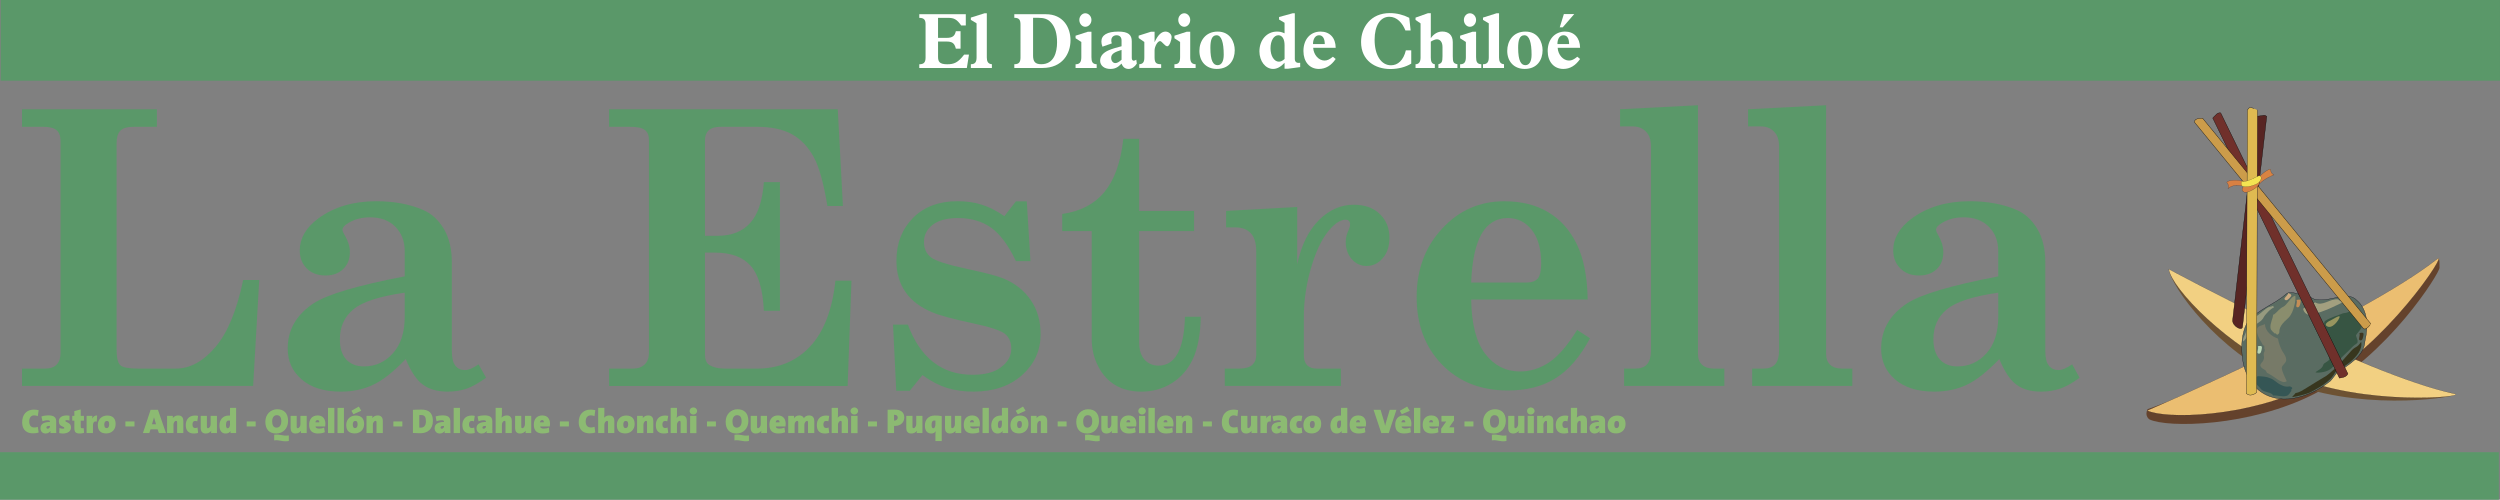 <?xml version="1.0" encoding="utf-8"?>
<!-- Generator: Adobe Illustrator 15.1.0, SVG Export Plug-In . SVG Version: 6.00 Build 0)  -->
<!DOCTYPE svg PUBLIC "-//W3C//DTD SVG 1.1//EN" "http://www.w3.org/Graphics/SVG/1.1/DTD/svg11.dtd">
<svg version="1.1" id="Capa_1" xmlns="http://www.w3.org/2000/svg" xmlns:xlink="http://www.w3.org/1999/xlink" x="0px" y="0px"
	 width="316.582px" height="63.271px" viewBox="0 0 316.582 63.271" enable-background="new 0 0 316.582 63.271"
	 xml:space="preserve">
<rect x="0" y="0" width="316.582" height="63.271" fill="#808080" stroke="none"/>
<rect x="0.088" fill="#5A9869" width="316.493" height="10.216"/>
<path fill="#FFFFFF" d="M121.638,6.165h-0.597c-0.177-0.751-0.508-0.905-1.215-0.905h-1.039v1.928c0,0.613,0.177,0.95,1.16,0.95
	c0.862,0,1.359-0.198,2.144-1.221h0.613l-0.271,1.696h-6.022V8.138c0.553,0,0.796-0.21,0.796-0.856v-4.21
	c0-0.547-0.188-0.812-0.796-0.812V1.801h5.89v1.42h-0.585c-0.542-0.768-0.906-0.961-1.658-0.961h-1.271v2.535h1.088
	c0.746,0,1.033-0.243,1.166-0.845h0.597V6.165z"/>
<path fill="#FFFFFF" d="M124.964,7.281c0,0.465,0.127,0.813,0.641,0.852v0.475h-2.663V8.133c0.53,0,0.724-0.271,0.724-0.862V2.955
	l-0.724-0.437V2.227l1.735-0.547h0.287V7.281z"/>
<path fill="#FFFFFF" d="M129.229,3.16c0-0.597-0.122-0.906-0.784-0.906V1.801h4c2.166,0,3.116,1.646,3.116,3.304
	c0,1.68-1.016,3.503-3.547,3.503h-3.569V8.133c0.607,0,0.784-0.271,0.784-0.873V3.16z M130.82,7.027
	c0,0.773,0.265,1.105,1.039,1.105c1.603,0,2-1.492,2-2.774c0-1.065-0.221-1.9-0.762-2.497c-0.398-0.453-0.884-0.607-1.635-0.607
	h-0.641V7.027z"/>
<path fill="#FFFFFF" d="M138.213,7.231c0,0.58,0.122,0.879,0.663,0.906v0.476h-2.674V8.138c0.52,0,0.729-0.271,0.729-0.895V5.314
	l-0.729-0.47V4.52l1.547-0.498h0.464V7.231z M137.428,1.68c0.431,0,0.785,0.387,0.785,0.845c0,0.476-0.354,0.867-0.785,0.867
	c-0.398,0-0.751-0.392-0.751-0.867C136.677,2.066,137.03,1.68,137.428,1.68"/>
<path fill="#FFFFFF" d="M143.958,8.055c-0.265,0.42-0.652,0.675-1.027,0.675c-0.442,0-0.729-0.21-0.906-0.675
	c-0.486,0.503-0.851,0.675-1.425,0.675c-0.763,0-1.288-0.426-1.288-1.039c0-1.254,1.741-1.558,2.713-1.834V5.127
	c0-0.409-0.221-0.663-0.63-0.663c-0.464,0-0.817,0.354-0.607,1.033l-1.183,0.414c-0.088-0.231-0.132-0.447-0.132-0.651
	c0-0.818,0.729-1.26,2.144-1.26c1.271,0,1.702,0.408,1.702,1.231v2.072c0,0.442,0.265,0.453,0.575,0.26L143.958,8.055z
	 M142.025,6.32c-0.823,0.265-1.315,0.464-1.315,1.017c0,0.376,0.243,0.652,0.52,0.652c0.232,0,0.464-0.128,0.795-0.426V6.32z"/>
<path fill="#FFFFFF" d="M144.909,5.314l-0.718-0.497V4.514l1.547-0.492h0.47v1.293h0.017C146.622,4.441,147.075,4,147.594,4
	c0.409,0,0.773,0.331,0.773,0.696c0,0.265-0.232,1.165-0.563,1.165c-0.288,0-0.674-0.657-0.901-0.657
	c-0.337,0-0.696,0.724-0.696,1.166v0.9c0,0.696,0.215,0.862,0.834,0.862v0.475h-2.773V8.133c0.486-0.022,0.641-0.305,0.641-0.813
	V5.314z"/>
<path fill="#FFFFFF" d="M150.721,7.231c0,0.58,0.144,0.879,0.685,0.906v0.476h-2.685V8.138c0.53,0,0.718-0.271,0.718-0.895V5.314
	l-0.718-0.47V4.52l1.547-0.498h0.453V7.231z M149.97,1.68c0.409,0,0.751,0.387,0.751,0.845c0,0.476-0.342,0.867-0.751,0.867
	c-0.42,0-0.762-0.392-0.762-0.867C149.208,2.066,149.55,1.68,149.97,1.68"/>
<path fill="#FFFFFF" d="M154.081,8.729c-1.32,0-2.199-0.918-2.199-2.288c0-1.237,0.763-2.441,2.31-2.441
	c1.613,0,2.166,1.358,2.166,2.364C156.357,7.58,155.683,8.729,154.081,8.729 M154.059,4.464c-0.63,0-0.785,0.696-0.785,1.591
	c0,1.669,0.365,2.199,0.917,2.199c0.486,0,0.773-0.476,0.773-1.314C154.964,5.37,154.677,4.464,154.059,4.464"/>
<path fill="#FFFFFF" d="M164.644,8.497l-1.558,0.21h-0.42V7.95c-0.476,0.524-0.962,0.779-1.448,0.779
	c-0.972,0-1.734-0.983-1.734-2.222c0-1.447,0.939-2.508,2.221-2.508c0.354,0,0.575,0.044,0.962,0.221V2.884l-0.696-0.409v-0.32
	l1.724-0.475h0.271v5.773c0,0.403,0.244,0.568,0.68,0.497V8.497z M162.667,5.701c0-0.707-0.266-1.237-0.784-1.237
	c-0.575,0-0.995,0.686-0.995,1.657c0,0.962,0.464,1.69,1.062,1.69c0.231,0,0.463-0.104,0.718-0.342V5.701z"/>
<path fill="#FFFFFF" d="M169.142,7.47c-0.575,0.84-1.271,1.26-2.133,1.26c-1.172,0-1.951-0.906-1.951-2.266
	c0-1.476,0.868-2.464,2.16-2.464c1.172,0,1.912,0.778,1.924,2.055h-2.852c0.066,0.906,0.707,1.613,1.437,1.613
	c0.343,0,0.619-0.127,1.062-0.485L169.142,7.47z M167.76,5.58c0-0.719-0.276-1.116-0.718-1.116c-0.465,0-0.773,0.442-0.773,1.116
	H167.76z"/>
<path fill="#FFFFFF" d="M178.71,6.376v1.679c-0.718,0.442-1.657,0.686-2.641,0.686c-1.95,0-3.713-1.089-3.713-3.42
	c0-1.873,1.238-3.663,3.636-3.663c0.873,0,1.702,0.21,2.464,0.597l0.177,1.603h-0.663c-0.364-0.918-1.049-1.735-2.033-1.735
	c-1.148,0-1.867,1.11-1.867,2.912c0,1.944,0.818,3.231,2.078,3.231c0.872,0,1.58-0.641,1.878-1.889H178.71z"/>
<path fill="#FFFFFF" d="M181.186,4.817h0.011c0.387-0.541,0.873-0.823,1.447-0.823c0.773,0,1.326,0.42,1.326,1.354v1.769
	c0,0.751,0.078,0.917,0.586,1.017v0.475h-2.408V8.133c0.43-0.122,0.519-0.299,0.519-1.017v-1.16c0-0.686-0.343-0.979-0.707-0.979
	c-0.198,0-0.486,0.116-0.773,0.293v2.011c0,0.47,0.1,0.807,0.509,0.852v0.475h-2.442V8.133c0.42,0,0.636-0.299,0.636-0.84V2.961
	l-0.636-0.437V2.231l1.569-0.558h0.364V4.817z"/>
<path fill="#FFFFFF" d="M186.921,7.231c0,0.58,0.121,0.879,0.662,0.906v0.476h-2.685V8.138c0.53,0,0.729-0.271,0.729-0.895V5.314
	l-0.729-0.47V4.52l1.558-0.498h0.465V7.231z M186.136,1.68c0.432,0,0.785,0.387,0.785,0.845c0,0.476-0.354,0.867-0.785,0.867
	c-0.42,0-0.762-0.392-0.762-0.867C185.375,2.066,185.716,1.68,186.136,1.68"/>
<path fill="#FFFFFF" d="M189.828,7.281c0,0.465,0.127,0.813,0.629,0.852v0.475h-2.662V8.133c0.529,0,0.734-0.271,0.734-0.862V2.955
	l-0.734-0.437V2.227l1.723-0.547h0.311V7.281z"/>
<path fill="#FFFFFF" d="M193.076,8.729c-1.332,0-2.21-0.918-2.21-2.288c0-1.237,0.74-2.441,2.304-2.441
	c1.619,0,2.172,1.358,2.172,2.364C195.341,7.58,194.656,8.729,193.076,8.729 M193.042,4.464c-0.652,0-0.795,0.696-0.795,1.591
	c0,1.669,0.375,2.199,0.922,2.199c0.492,0,0.779-0.476,0.779-1.314C193.949,5.37,193.662,4.464,193.042,4.464"/>
<path fill="#FFFFFF" d="M197.894,3.458h-0.376l0.519-1.68h1.315L197.894,3.458z M200.092,7.47c-0.585,0.84-1.276,1.26-2.122,1.26
	c-1.182,0-1.982-0.906-1.982-2.266c0-1.476,0.9-2.464,2.193-2.464c1.16,0,1.889,0.778,1.911,2.055h-2.84
	c0.056,0.906,0.708,1.613,1.437,1.613c0.332,0,0.619-0.127,1.05-0.485L200.092,7.47z M198.701,5.58c0-0.719-0.255-1.116-0.719-1.116
	s-0.762,0.442-0.762,1.116H198.701z"/>
<rect y="57.261" fill="#5A9869" width="316.437" height="6.011"/>
<path fill="#5A9869" d="M2.785,16.056v-2.222h17.083v2.222h-2.873c-0.829,0-1.414,0.154-1.746,0.485
	c-0.332,0.337-0.486,0.873-0.486,1.613v26.057c0,1.061,0.155,1.745,0.475,2.033c0.298,0.287,1.05,0.431,2.221,0.431h4.795
	c1.791,0,3.448-0.884,4.984-2.686c1.547-1.768,2.729-4.619,3.558-8.536h2.033l-0.774,13.421H2.785v-2.199h2.928
	c0.652,0,1.138-0.166,1.458-0.509c0.343-0.354,0.497-0.851,0.497-1.48V17.9c0-0.651-0.166-1.127-0.497-1.414
	c-0.354-0.293-0.917-0.431-1.746-0.431H2.785z"/>
<path fill="#5A9869" d="M60.598,46.133l0.961,1.702c-0.928,0.663-1.746,1.127-2.464,1.381c-0.729,0.243-1.536,0.376-2.398,0.376
	c-1.293,0-2.332-0.287-3.127-0.873c-0.807-0.563-1.525-1.657-2.193-3.249c-1.52,1.592-2.901,2.686-4.116,3.249
	c-1.205,0.586-2.575,0.873-4.1,0.873c-2.122,0-3.779-0.509-4.961-1.547c-1.183-1.017-1.768-2.32-1.768-3.9
	c0-2.387,1.094-4.288,3.282-5.735c1.746-1.138,5.591-2.276,11.536-3.414v-3.183c0-1.271-0.397-2.299-1.193-3.105
	c-0.784-0.795-1.856-1.188-3.182-1.188c-1.039,0-1.934,0.227-2.708,0.686c-0.519,0.292-0.795,0.602-0.795,0.889
	c0,0.166,0.1,0.398,0.298,0.719c0.42,0.713,0.635,1.42,0.635,2.11c0,0.884-0.282,1.603-0.845,2.149
	c-0.553,0.53-1.287,0.813-2.227,0.813c-0.989,0-1.785-0.293-2.381-0.885c-0.597-0.602-0.895-1.358-0.895-2.293
	c0-1.53,0.785-2.889,2.354-4.05c1.967-1.447,4.42-2.177,7.337-2.177c2.21,0,4.166,0.354,5.878,1.083
	c1.105,0.459,1.978,1.26,2.674,2.409c0.674,1.138,1.017,2.553,1.017,4.227v11.255c0,0.851,0.144,1.458,0.442,1.845
	c0.298,0.376,0.707,0.563,1.237,0.563C59.327,46.862,59.913,46.619,60.598,46.133 M51.25,37.062
	c-3.204,0.464-5.381,1.16-6.508,2.121c-1.144,0.95-1.702,2.21-1.702,3.779c0,1.104,0.254,1.956,0.79,2.541
	c0.536,0.586,1.287,0.896,2.249,0.896c1.492,0,2.718-0.574,3.691-1.68c0.995-1.116,1.48-2.663,1.48-4.597V37.062z"/>
<path fill="#5A9869" d="M77.128,13.834h28.962l0.652,12.255h-1.967c-0.475-2.896-1.049-4.973-1.746-6.232
	c-0.707-1.271-1.613-2.232-2.751-2.862c-1.127-0.618-2.608-0.938-4.442-0.938h-4.531c-0.707,0-1.227,0.144-1.547,0.431
	c-0.32,0.293-0.481,0.701-0.481,1.227v12.144h1.564c1.79,0,3.171-0.53,4.144-1.613c0.983-1.071,1.569-2.796,1.746-5.183h2.033
	v16.299h-2.033c-0.133-2.696-0.685-4.607-1.68-5.713c-0.995-1.104-2.481-1.657-4.486-1.657h-1.288v12.962
	c0,0.574,0.161,0.972,0.481,1.215c0.486,0.332,1.166,0.509,2.077,0.509h4c2.751,0,4.989-0.929,6.729-2.773
	c1.735-1.846,2.829-4.63,3.227-8.365h2.033l-0.486,13.338H77.128v-2.199h2.984c0.668,0,1.193-0.188,1.536-0.542
	c0.365-0.364,0.531-0.851,0.531-1.47v-26.95c0-0.575-0.166-0.989-0.531-1.26c-0.342-0.276-0.972-0.397-1.9-0.397h-2.619V13.834z"/>
<path fill="#5A9869" d="M127.185,27.37l1.47-1.878h1.37l0.464,7.58h-1.834c-0.951-2.006-2.011-3.426-3.149-4.243
	c-1.149-0.807-2.542-1.216-4.188-1.216c-1.403,0-2.475,0.287-3.205,0.846c-0.729,0.569-1.105,1.287-1.105,2.171
	c0,0.856,0.288,1.492,0.868,1.945c0.547,0.453,2.127,0.95,4.657,1.497c2.321,0.486,3.846,0.9,4.619,1.227
	c1.447,0.613,2.585,1.53,3.403,2.746c0.829,1.227,1.221,2.651,1.221,4.276c0,2.055-0.768,3.768-2.337,5.171
	c-1.569,1.403-3.624,2.1-6.166,2.1c-1.227,0-2.354-0.154-3.348-0.464c-0.995-0.31-2.033-0.84-3.116-1.625l-1.613,1.989h-1.702
	l-0.409-8.387h1.879c1.58,4.232,4.315,6.354,8.188,6.354c1.591,0,2.795-0.32,3.635-0.973c0.851-0.651,1.271-1.425,1.271-2.331
	c0-0.807-0.266-1.437-0.785-1.867c-0.531-0.432-1.923-0.896-4.188-1.37c-2.453-0.53-4.111-0.973-5.006-1.359
	c-1.502-0.619-2.652-1.47-3.414-2.575c-0.763-1.082-1.149-2.408-1.149-3.955c0-2.216,0.707-4.022,2.1-5.437
	c1.403-1.403,3.26-2.111,5.613-2.111c1.138,0,2.155,0.133,3.061,0.432C125.207,26.188,126.168,26.674,127.185,27.37"/>
<path fill="#5A9869" d="M142.246,17.58h2.005v9.127h6.956v2.553h-6.956v14.1c0,0.939,0.232,1.658,0.668,2.166
	c0.464,0.509,1.061,0.773,1.79,0.773c2.111,0,3.227-2.056,3.348-6.188h2c-0.039,2.21-0.375,3.967-0.978,5.304
	c-0.625,1.337-1.508,2.364-2.658,3.083c-1.149,0.729-2.431,1.094-3.878,1.094c-1.271,0-2.354-0.266-3.271-0.796
	c-0.917-0.541-1.668-1.348-2.204-2.408c-0.558-1.072-0.823-2.232-0.823-3.481V29.26h-3.735v-2.166
	c2.287-0.32,4.083-1.248,5.337-2.773C141.13,22.773,141.926,20.536,142.246,17.58"/>
<path fill="#5A9869" d="M169.804,46.675v2.199h-14.707v-2.199h1.812c0.763,0,1.315-0.155,1.658-0.453
	c0.331-0.31,0.514-0.729,0.514-1.249V31.846c0-1.05-0.231-1.823-0.69-2.315c-0.453-0.486-1.105-0.734-1.934-0.734h-1.193v-2.089
	l9.006-0.497v7.227c0.529-2.42,1.447-4.265,2.751-5.569c1.304-1.292,2.763-1.944,4.409-1.944c1.402,0,2.502,0.397,3.304,1.183
	c0.807,0.773,1.216,1.773,1.216,3.017c0,1.061-0.277,1.911-0.846,2.563c-0.559,0.663-1.243,0.994-2.061,0.994
	c-0.719,0-1.338-0.287-1.856-0.851c-0.497-0.574-0.774-1.304-0.774-2.188c0-0.486,0.122-1.017,0.377-1.542
	c0.121-0.293,0.176-0.508,0.176-0.636c0-0.221-0.044-0.387-0.143-0.485c-0.078-0.105-0.244-0.155-0.453-0.155
	c-0.531,0-1.127,0.337-1.758,0.995c-1.006,1.021-1.834,2.63-2.497,4.79c-0.669,2.171-1.005,4.37-1.005,6.568v4.796
	c0,0.553,0.143,0.983,0.408,1.271c0.299,0.287,0.696,0.431,1.205,0.431H169.804z"/>
<path fill="#5A9869" d="M201.054,37.935h-14.752c0.044,3.115,0.641,5.414,1.79,6.895c1.127,1.459,2.597,2.21,4.397,2.21
	c1.305,0,2.509-0.387,3.658-1.138c1.16-0.773,2.342-2.133,3.568-4.122l1.636,1.061c-1.282,2.376-2.74,4.056-4.387,5.072
	c-1.636,1.027-3.657,1.536-6.011,1.536c-3.448,0-6.244-1.105-8.377-3.315c-2.132-2.221-3.182-5.05-3.182-8.508
	c0-3.459,1.061-6.343,3.215-8.663c2.145-2.326,4.758-3.476,7.891-3.476c2.166,0,4.021,0.459,5.568,1.393
	c1.559,0.934,2.764,2.293,3.625,4.077C200.556,32.752,201.009,35.083,201.054,37.935 M186.302,35.779h7.006
	c0.657,0,1.133-0.177,1.436-0.52c0.266-0.337,0.42-0.972,0.42-1.89c0-1.834-0.396-3.26-1.198-4.265
	c-0.779-0.983-1.807-1.492-3.022-1.492c-1.464,0-2.574,0.68-3.342,2.033C186.833,31.006,186.402,33.056,186.302,35.779"/>
<path fill="#5A9869" d="M205.154,13.834l9.867-0.508v31.515c0,0.585,0.177,1.027,0.52,1.348c0.348,0.32,0.84,0.486,1.492,0.486
	h1.325v2.199h-12.696v-2.199h1.447c0.652,0,1.149-0.188,1.465-0.553c0.326-0.376,0.491-0.939,0.491-1.701V18.509
	c0-0.796-0.21-1.426-0.641-1.846c-0.42-0.442-0.973-0.657-1.702-0.657h-1.568V13.834z"/>
<path fill="#5A9869" d="M221.364,13.834l9.878-0.508v31.515c0,0.585,0.178,1.027,0.52,1.348c0.338,0.32,0.84,0.486,1.492,0.486
	h1.314v2.199h-12.686v-2.199h1.438c0.662,0,1.16-0.188,1.486-0.553c0.314-0.376,0.48-0.939,0.48-1.701V18.509
	c0-0.796-0.21-1.426-0.641-1.846c-0.42-0.442-0.973-0.657-1.713-0.657h-1.569V13.834z"/>
<path fill="#5A9869" d="M262.404,46.133l0.938,1.702c-0.905,0.663-1.724,1.127-2.464,1.381c-0.719,0.243-1.525,0.376-2.387,0.376
	c-1.31,0-2.343-0.287-3.127-0.873c-0.796-0.563-1.525-1.657-2.183-3.249c-1.542,1.592-2.911,2.686-4.116,3.249
	c-1.215,0.586-2.597,0.873-4.121,0.873c-2.122,0-3.758-0.509-4.968-1.547c-1.171-1.017-1.763-2.32-1.763-3.9
	c0-2.387,1.105-4.288,3.293-5.735c1.746-1.138,5.603-2.276,11.537-3.414v-3.183c0-1.271-0.387-2.299-1.193-3.105
	c-0.802-0.795-1.857-1.188-3.193-1.188c-1.018,0-1.924,0.227-2.697,0.686c-0.52,0.292-0.789,0.602-0.789,0.889
	c0,0.166,0.094,0.398,0.292,0.719c0.415,0.713,0.624,1.42,0.624,2.11c0,0.884-0.26,1.603-0.822,2.149
	c-0.569,0.53-1.299,0.813-2.238,0.813c-0.988,0-1.784-0.293-2.37-0.885c-0.607-0.602-0.911-1.358-0.911-2.293
	c0-1.53,0.789-2.889,2.354-4.05c1.973-1.447,4.414-2.177,7.342-2.177c2.199,0,4.166,0.354,5.879,1.083
	c1.094,0.459,1.967,1.26,2.664,2.409c0.674,1.138,1.016,2.553,1.016,4.227v11.255c0,0.851,0.154,1.458,0.453,1.845
	c0.299,0.376,0.707,0.563,1.238,0.563C261.122,46.862,261.707,46.619,262.404,46.133 M253.044,37.062
	c-3.217,0.464-5.371,1.16-6.52,2.121c-1.145,0.95-1.691,2.21-1.691,3.779c0,1.104,0.276,1.956,0.801,2.541
	c0.515,0.586,1.266,0.896,2.238,0.896c1.48,0,2.713-0.574,3.701-1.68c0.984-1.116,1.471-2.663,1.471-4.597V37.062z"/>
<path fill="#8CBA72" d="M4.199,54.874c-1.161,0-1.393-0.807-1.393-1.393c0-0.983,0.542-1.613,1.508-1.613
	c0.205,0,0.403,0.033,0.58,0.077l-0.11,0.752c-0.133-0.066-0.298-0.1-0.47-0.1c-0.37,0-0.613,0.276-0.613,0.751
	c0,0.509,0.199,0.785,0.641,0.785c0.132,0,0.332-0.022,0.442-0.089l0.11,0.718C4.696,54.852,4.431,54.874,4.199,54.874"/>
<path fill="#8CBA72" d="M6.387,54.841c0-0.089,0-0.177,0.022-0.287c-0.122,0.209-0.365,0.342-0.641,0.342
	c-0.431,0-0.641-0.32-0.641-0.674c0-0.586,0.531-0.784,1.194-0.784v-0.056c0-0.121-0.1-0.166-0.365-0.166
	c-0.188,0-0.398,0.056-0.575,0.133l-0.133-0.607c0.232-0.089,0.564-0.144,0.851-0.144c0.773,0,1.017,0.276,1.017,0.773v1.005
	c0,0.133,0,0.31,0.011,0.465H6.387z M6.321,53.935c-0.365,0-0.442,0.066-0.442,0.21c0,0.077,0.055,0.144,0.155,0.144
	c0.171,0,0.288-0.133,0.288-0.287V53.935z"/>
<path fill="#8CBA72" d="M7.978,54.896c-0.177,0-0.337-0.021-0.475-0.055l0.022-0.642c0.133,0.056,0.298,0.089,0.453,0.089
	c0.11,0,0.166-0.044,0.166-0.089c0-0.243-0.696-0.132-0.696-0.839c0-0.409,0.298-0.752,1.005-0.752c0.11,0,0.243,0.011,0.348,0.033
	l-0.005,0.619c-0.1-0.045-0.232-0.056-0.365-0.056c-0.094,0-0.155,0.033-0.155,0.1c0,0.199,0.718,0.154,0.718,0.829
	C8.995,54.608,8.569,54.896,7.978,54.896"/>
<path fill="#8CBA72" d="M10.122,54.896c-0.53,0-0.707-0.154-0.707-0.729v-0.896H9.149v-0.607h0.265v-0.608l0.807-0.21v0.818h0.409
	v0.607h-0.409v0.729c0,0.166,0.039,0.231,0.177,0.231c0.066,0,0.144-0.011,0.199-0.021l0.044,0.597
	C10.481,54.862,10.298,54.896,10.122,54.896"/>
<path fill="#8CBA72" d="M12.254,53.393c-0.32-0.088-0.486,0.078-0.486,0.542v0.906h-0.801v-2.177h0.734
	c0,0.077-0.011,0.21-0.027,0.331h0.017c0.11-0.232,0.32-0.397,0.608-0.387L12.254,53.393z"/>
<path fill="#8CBA72" d="M13.459,54.885c-0.641,0-1.072-0.287-1.072-1.061c0-0.74,0.519-1.205,1.193-1.205
	c0.707,0,1.061,0.387,1.061,1.072C14.641,54.432,14.133,54.885,13.459,54.885 M13.525,53.305c-0.144,0-0.32,0.11-0.32,0.431
	c0,0.332,0.088,0.476,0.298,0.476c0.221,0,0.321-0.188,0.321-0.464C13.824,53.426,13.757,53.305,13.525,53.305"/>
<rect x="15.879" y="53.371" fill="#8CBA72" width="1.149" height="0.63"/>
<path fill="#8CBA72" d="M20.122,54.841l-0.16-0.476h-0.901l-0.155,0.476H18.1l0.973-2.95H20l1.017,2.95H20.122z M19.614,53.238
	c-0.044-0.133-0.088-0.276-0.116-0.409c-0.027,0.133-0.061,0.276-0.116,0.42l-0.133,0.476h0.508L19.614,53.238z"/>
<path fill="#8CBA72" d="M22.432,54.841v-1.37c0-0.11-0.044-0.177-0.133-0.177c-0.177,0-0.332,0.243-0.332,0.485v1.062h-0.807v-2.177
	h0.729c0,0.055,0,0.188-0.011,0.287c0.144-0.188,0.354-0.343,0.68-0.343c0.502,0,0.657,0.32,0.657,0.696v1.536H22.432z"/>
<path fill="#8CBA72" d="M24.553,54.896c-0.729,0-1.028-0.42-1.028-1.071c0-0.642,0.354-1.205,1.171-1.205
	c0.132,0,0.276,0.022,0.387,0.045l-0.1,0.696c-0.1-0.045-0.177-0.056-0.265-0.056c-0.243,0-0.343,0.166-0.343,0.464
	c0,0.299,0.122,0.431,0.343,0.431c0.1,0,0.193-0.011,0.298-0.065l0.066,0.674C24.951,54.874,24.741,54.896,24.553,54.896"/>
<path fill="#8CBA72" d="M26.73,54.841c0-0.056,0-0.199,0.033-0.287h-0.022c-0.127,0.188-0.359,0.342-0.685,0.342
	c-0.475,0-0.641-0.309-0.641-0.685v-1.547h0.784v1.37c0,0.121,0.044,0.188,0.133,0.188c0.188,0,0.343-0.254,0.343-0.497v-1.061
	h0.795v2.177H26.73z"/>
<path fill="#8CBA72" d="M29.194,54.841v-0.254c-0.11,0.176-0.309,0.309-0.63,0.309c-0.519,0-0.773-0.397-0.773-1.017
	c0-0.696,0.409-1.26,1.183-1.26c0.055,0,0.11,0,0.154,0v-0.972h0.774v3.193H29.194z M29.127,53.271
	c-0.066-0.011-0.099-0.022-0.154-0.022c-0.193,0-0.354,0.122-0.354,0.542c0,0.31,0.078,0.441,0.221,0.441s0.287-0.165,0.287-0.519
	V53.271z"/>
<rect x="31.238" y="53.371" fill="#8CBA72" width="1.138" height="0.63"/>
<path fill="#8CBA72" d="M34.984,54.896c-0.917,0-1.381-0.552-1.381-1.491c0-0.95,0.685-1.58,1.502-1.58
	c0.774,0,1.376,0.42,1.376,1.48C36.481,54.277,35.824,54.896,34.984,54.896 M35.04,52.575c-0.276,0-0.575,0.221-0.575,0.773
	c0,0.497,0.166,0.807,0.563,0.807c0.243,0,0.597-0.177,0.597-0.795C35.625,52.829,35.437,52.575,35.04,52.575 M34.719,55.769v-0.718
	c0.862-0.1,1.05,0.21,1.856,0.088v0.707C35.691,55.989,35.448,55.658,34.719,55.769"/>
<path fill="#8CBA72" d="M38.1,54.841c0-0.056,0-0.199,0.033-0.287h-0.022c-0.122,0.188-0.354,0.342-0.696,0.342
	c-0.464,0-0.613-0.309-0.613-0.685v-1.547h0.768v1.37c0,0.121,0.044,0.188,0.133,0.188c0.177,0,0.342-0.254,0.342-0.497v-1.061
	h0.795v2.177H38.1z"/>
<path fill="#8CBA72" d="M41.183,54.001h-1.237c0.011,0.154,0.154,0.276,0.475,0.276c0.199,0,0.42-0.033,0.63-0.133l0.077,0.597
	c-0.265,0.11-0.563,0.154-0.84,0.154c-0.74,0-1.138-0.342-1.138-1.116c0-0.685,0.376-1.171,1.083-1.171
	c0.663,0,0.972,0.453,0.972,1.061C41.205,53.779,41.194,53.891,41.183,54.001 M40.2,53.194c-0.144,0-0.243,0.11-0.254,0.287h0.486
	C40.443,53.271,40.343,53.194,40.2,53.194"/>
<rect x="41.537" y="51.647" fill="#8CBA72" width="0.801" height="3.193"/>
<rect x="42.741" y="51.647" fill="#8CBA72" width="0.812" height="3.193"/>
<path fill="#8CBA72" d="M44.929,54.885c-0.652,0-1.083-0.287-1.083-1.061c0-0.74,0.52-1.205,1.205-1.205
	c0.696,0,1.061,0.387,1.061,1.072C46.111,54.432,45.592,54.885,44.929,54.885 M44.752,52.454l-0.254-0.432l0.939-0.541l0.309,0.53
	L44.752,52.454z M44.984,53.305c-0.155,0-0.31,0.11-0.31,0.431c0,0.332,0.078,0.476,0.298,0.476c0.199,0,0.31-0.188,0.31-0.464
	C45.283,53.426,45.206,53.305,44.984,53.305"/>
<path fill="#8CBA72" d="M47.681,54.841v-1.37c0-0.11-0.033-0.177-0.133-0.177c-0.177,0-0.332,0.243-0.332,0.485v1.062H46.41v-2.177
	h0.751c0,0.055-0.011,0.188-0.022,0.287c0.132-0.188,0.365-0.343,0.696-0.343c0.475,0,0.641,0.32,0.641,0.696v1.536H47.681z"/>
<rect x="49.813" y="53.371" fill="#8CBA72" width="1.138" height="0.63"/>
<path fill="#8CBA72" d="M53.228,54.862c-0.332,0-0.652-0.011-0.939-0.033v-2.928c0.232-0.011,0.641-0.033,1.072-0.033
	c0.862,0,1.458,0.354,1.458,1.426C54.819,54.311,54.178,54.862,53.228,54.862 M53.316,52.554c-0.116,0-0.155,0-0.221,0.011v1.58
	c0.044,0.011,0.099,0.011,0.188,0.011c0.376,0,0.652-0.243,0.652-0.795C53.935,52.896,53.846,52.554,53.316,52.554"/>
<path fill="#8CBA72" d="M56.299,54.841c0-0.089,0-0.177,0.011-0.287c-0.1,0.209-0.354,0.342-0.619,0.342
	c-0.453,0-0.652-0.32-0.652-0.674c0-0.586,0.53-0.784,1.182-0.784v-0.056c0-0.121-0.088-0.166-0.348-0.166
	c-0.182,0-0.415,0.056-0.591,0.133l-0.116-0.607c0.227-0.089,0.569-0.144,0.856-0.144c0.773,0,1.005,0.276,1.005,0.773v1.005
	c0,0.133,0,0.31,0.017,0.465H56.299z M56.222,53.935c-0.348,0-0.431,0.066-0.431,0.21c0,0.077,0.056,0.144,0.155,0.144
	c0.16,0,0.276-0.133,0.276-0.287V53.935z"/>
<rect x="57.449" y="51.647" fill="#8CBA72" width="0.795" height="3.193"/>
<path fill="#8CBA72" d="M59.582,54.896c-0.741,0-1.028-0.42-1.028-1.071c0-0.642,0.342-1.205,1.182-1.205
	c0.122,0,0.266,0.022,0.387,0.045l-0.11,0.696c-0.088-0.045-0.188-0.056-0.276-0.056c-0.249,0-0.342,0.166-0.342,0.464
	c0,0.299,0.132,0.431,0.342,0.431c0.1,0,0.216-0.011,0.31-0.065l0.077,0.674C59.99,54.874,59.769,54.896,59.582,54.896"/>
<path fill="#8CBA72" d="M61.615,54.841c0-0.089,0-0.177,0.011-0.287c-0.1,0.209-0.354,0.342-0.641,0.342
	c-0.431,0-0.641-0.32-0.641-0.674c0-0.586,0.53-0.784,1.193-0.784v-0.056c0-0.121-0.105-0.166-0.348-0.166
	c-0.182,0-0.414,0.056-0.591,0.133l-0.122-0.607c0.232-0.089,0.552-0.144,0.851-0.144c0.785,0,1.017,0.276,1.017,0.773v1.005
	c0,0.133,0,0.31,0.017,0.465H61.615z M61.537,53.935c-0.354,0-0.442,0.066-0.442,0.21c0,0.077,0.055,0.144,0.155,0.144
	c0.155,0,0.287-0.133,0.287-0.287V53.935z"/>
<path fill="#8CBA72" d="M64.012,54.841v-1.37c0-0.11-0.022-0.177-0.116-0.177c-0.183,0-0.337,0.243-0.337,0.485v1.062h-0.795v-3.193
	h0.795v0.807c0,0.11-0.022,0.298-0.044,0.441c0.133-0.154,0.354-0.287,0.663-0.287c0.475,0,0.63,0.32,0.63,0.696v1.536H64.012z"/>
<path fill="#8CBA72" d="M66.554,54.841c0-0.056,0-0.199,0.011-0.287h-0.011c-0.127,0.188-0.359,0.342-0.696,0.342
	c-0.476,0-0.63-0.309-0.63-0.685v-1.547h0.784v1.37c0,0.121,0.033,0.188,0.122,0.188c0.188,0,0.343-0.254,0.343-0.497v-1.061h0.795
	v2.177H66.554z"/>
<path fill="#8CBA72" d="M69.615,54.001h-1.215c0,0.154,0.144,0.276,0.453,0.276c0.21,0,0.431-0.033,0.652-0.133l0.055,0.597
	c-0.254,0.11-0.558,0.154-0.829,0.154c-0.729,0-1.132-0.342-1.132-1.116c0-0.685,0.359-1.171,1.077-1.171
	c0.674,0,0.973,0.453,0.973,1.061C69.648,53.779,69.648,53.891,69.615,54.001 M68.653,53.194c-0.155,0-0.254,0.11-0.276,0.287h0.486
	C68.885,53.271,68.786,53.194,68.653,53.194"/>
<rect x="70.896" y="53.371" fill="#8CBA72" width="1.144" height="0.63"/>
<path fill="#8CBA72" d="M74.687,54.874c-1.16,0-1.403-0.807-1.403-1.393c0-0.983,0.553-1.613,1.525-1.613
	c0.188,0,0.409,0.033,0.575,0.077l-0.1,0.752c-0.144-0.066-0.298-0.1-0.475-0.1c-0.387,0-0.641,0.276-0.641,0.751
	c0,0.509,0.21,0.785,0.674,0.785c0.122,0,0.31-0.022,0.442-0.089l0.1,0.718C75.184,54.852,74.918,54.874,74.687,54.874"/>
<path fill="#8CBA72" d="M76.996,54.841v-1.37c0-0.11-0.022-0.177-0.11-0.177c-0.177,0-0.354,0.243-0.354,0.485v1.062h-0.784v-3.193
	h0.784v0.807c0,0.11-0.011,0.298-0.033,0.441c0.138-0.154,0.354-0.287,0.652-0.287c0.475,0,0.641,0.32,0.641,0.696v1.536H76.996z"/>
<path fill="#8CBA72" d="M79.184,54.885c-0.663,0-1.072-0.287-1.072-1.061c0-0.74,0.519-1.205,1.171-1.205
	c0.718,0,1.083,0.387,1.083,1.072C80.366,54.432,79.831,54.885,79.184,54.885 M79.239,53.305c-0.155,0-0.31,0.11-0.31,0.431
	c0,0.332,0.088,0.476,0.298,0.476s0.321-0.188,0.321-0.464C79.549,53.426,79.46,53.305,79.239,53.305"/>
<path fill="#8CBA72" d="M81.936,54.841v-1.37c0-0.11-0.022-0.177-0.122-0.177c-0.177,0-0.332,0.243-0.332,0.485v1.062h-0.807v-2.177
	h0.729c0,0.055,0,0.188-0.011,0.287c0.144-0.188,0.354-0.343,0.685-0.343c0.497,0,0.652,0.32,0.652,0.696v1.536H81.936z"/>
<path fill="#8CBA72" d="M84.068,54.896c-0.74,0-1.017-0.42-1.017-1.071c0-0.642,0.343-1.205,1.171-1.205
	c0.122,0,0.265,0.022,0.398,0.045l-0.122,0.696c-0.1-0.045-0.177-0.056-0.276-0.056c-0.232,0-0.342,0.166-0.342,0.464
	c0,0.299,0.132,0.431,0.342,0.431c0.11,0,0.21-0.011,0.31-0.065l0.088,0.674C84.455,54.874,84.256,54.896,84.068,54.896"/>
<path fill="#8CBA72" d="M86.189,54.841v-1.37c0-0.11-0.033-0.177-0.116-0.177c-0.171,0-0.348,0.243-0.348,0.485v1.062H84.93v-3.193
	h0.796v0.807c0,0.11-0.011,0.298-0.044,0.441h0.022c0.127-0.154,0.342-0.287,0.641-0.287c0.475,0,0.63,0.32,0.63,0.696v1.536H86.189
	z"/>
<path fill="#8CBA72" d="M87.803,52.498c-0.265,0-0.475-0.199-0.475-0.464c0-0.243,0.21-0.442,0.475-0.442
	c0.26,0,0.475,0.199,0.475,0.442C88.278,52.299,88.063,52.498,87.803,52.498 M87.394,52.664h0.795v2.188h-0.795V52.664z"/>
<rect x="89.527" y="53.371" fill="#8CBA72" width="1.132" height="0.63"/>
<path fill="#8CBA72" d="M93.272,54.896c-0.917,0-1.381-0.552-1.381-1.491c0-0.95,0.685-1.58,1.502-1.58
	c0.773,0,1.376,0.42,1.376,1.48C94.77,54.277,94.112,54.896,93.272,54.896 M93.328,52.575c-0.276,0-0.574,0.221-0.574,0.773
	c0,0.497,0.16,0.807,0.552,0.807c0.254,0,0.608-0.177,0.608-0.795C93.914,52.829,93.726,52.575,93.328,52.575 M93.007,55.769v-0.718
	c0.862-0.1,1.05,0.21,1.834,0.088v0.707C93.98,55.989,93.737,55.658,93.007,55.769"/>
<path fill="#8CBA72" d="M96.389,54.841c0-0.056,0-0.199,0.033-0.287H96.4c-0.127,0.188-0.359,0.342-0.696,0.342
	c-0.464,0-0.641-0.309-0.641-0.685v-1.547h0.807v1.37c0,0.121,0.033,0.188,0.122,0.188c0.166,0,0.343-0.254,0.343-0.497v-1.061
	h0.795v2.177H96.389z"/>
<path fill="#8CBA72" d="M99.472,54.001h-1.238c0.011,0.154,0.155,0.276,0.453,0.276c0.221,0,0.442-0.033,0.652-0.133l0.078,0.597
	c-0.265,0.11-0.58,0.154-0.84,0.154c-0.74,0-1.144-0.342-1.144-1.116c0-0.685,0.381-1.171,1.088-1.171
	c0.663,0,0.972,0.453,0.972,1.061C99.494,53.779,99.483,53.891,99.472,54.001 M98.488,53.194c-0.144,0-0.254,0.11-0.254,0.287h0.486
	C98.72,53.271,98.632,53.194,98.488,53.194"/>
<path fill="#8CBA72" d="M102.323,54.841v-1.349c0-0.132-0.033-0.198-0.116-0.198c-0.16,0-0.348,0.221-0.348,0.497v1.05h-0.773
	v-1.349c0-0.132-0.05-0.198-0.133-0.198c-0.16,0-0.332,0.221-0.332,0.497v1.05h-0.807v-2.177h0.746c0,0.055,0,0.177-0.028,0.298
	h0.028c0.116-0.221,0.37-0.354,0.658-0.354c0.254,0,0.486,0.1,0.585,0.354c0.11-0.221,0.365-0.354,0.646-0.354
	c0.447,0,0.668,0.243,0.668,0.752v1.48H102.323z"/>
<path fill="#8CBA72" d="M104.455,54.896c-0.729,0-1.017-0.42-1.017-1.071c0-0.642,0.343-1.205,1.183-1.205
	c0.11,0,0.254,0.022,0.387,0.045l-0.111,0.696c-0.099-0.045-0.188-0.056-0.276-0.056c-0.254,0-0.354,0.166-0.354,0.464
	c0,0.299,0.133,0.431,0.354,0.431c0.088,0,0.21-0.011,0.298-0.065l0.088,0.674C104.853,54.874,104.643,54.896,104.455,54.896"/>
<path fill="#8CBA72" d="M106.588,54.841v-1.37c0-0.11-0.033-0.177-0.133-0.177c-0.166,0-0.342,0.243-0.342,0.485v1.062h-0.796
	v-3.193h0.796v0.807c0,0.11,0,0.298-0.033,0.441c0.132-0.154,0.342-0.287,0.652-0.287c0.486,0,0.652,0.32,0.652,0.696v1.536H106.588
	z"/>
<path fill="#8CBA72" d="M108.19,52.498c-0.265,0-0.486-0.199-0.486-0.464c0-0.243,0.221-0.442,0.486-0.442
	c0.254,0,0.475,0.199,0.475,0.442C108.665,52.299,108.444,52.498,108.19,52.498 M107.781,52.664h0.812v2.188h-0.812V52.664z"/>
<rect x="109.914" y="53.371" fill="#8CBA72" width="1.138" height="0.63"/>
<path fill="#8CBA72" d="M113.328,53.935h-0.11v0.906H112.4v-2.95c0.266-0.022,0.575-0.022,0.884-0.022
	c0.795,0,1.227,0.331,1.227,0.994C114.511,53.426,114.118,53.935,113.328,53.935 M113.284,52.531h-0.066v0.729h0.055
	c0.21,0,0.409-0.133,0.409-0.387C113.682,52.697,113.571,52.531,113.284,52.531"/>
<path fill="#8CBA72" d="M116.08,54.841c0-0.056,0-0.199,0.033-0.287h-0.011c-0.138,0.188-0.365,0.342-0.696,0.342
	c-0.486,0-0.641-0.309-0.641-0.685v-1.547h0.785v1.37c0,0.121,0.044,0.188,0.133,0.188c0.166,0,0.342-0.254,0.342-0.497v-1.061
	h0.785v2.177H116.08z"/>
<path fill="#8CBA72" d="M118.456,55.857v-0.773c0-0.155,0.011-0.321,0.044-0.476h-0.011c-0.122,0.188-0.298,0.287-0.553,0.287
	c-0.536,0-0.817-0.354-0.817-1.017c0-0.685,0.419-1.26,1.249-1.26c0.375,0,0.641,0.022,0.884,0.078v3.16H118.456z M118.456,53.261
	c-0.033,0-0.066-0.012-0.144-0.012c-0.188,0-0.343,0.122-0.343,0.542c0,0.31,0.066,0.441,0.221,0.441
	c0.144,0,0.265-0.165,0.265-0.541V53.261z"/>
<path fill="#8CBA72" d="M120.975,54.841c0-0.056,0.022-0.199,0.033-0.287c-0.149,0.188-0.354,0.342-0.707,0.342
	c-0.475,0-0.63-0.309-0.63-0.685v-1.547h0.785v1.37c0,0.121,0.033,0.188,0.122,0.188c0.188,0,0.342-0.254,0.342-0.497v-1.061h0.807
	v2.177H120.975z"/>
<path fill="#8CBA72" d="M124.069,54.001h-1.227c0.011,0.154,0.155,0.276,0.453,0.276c0.21,0,0.42-0.033,0.652-0.133l0.077,0.597
	c-0.276,0.11-0.585,0.154-0.839,0.154c-0.729,0-1.144-0.342-1.144-1.116c0-0.685,0.37-1.171,1.066-1.171
	c0.674,0,0.983,0.453,0.983,1.061C124.091,53.779,124.08,53.891,124.069,54.001 M123.096,53.194c-0.154,0-0.254,0.11-0.276,0.287
	h0.508C123.329,53.271,123.24,53.194,123.096,53.194"/>
<rect x="124.422" y="51.647" fill="#8CBA72" width="0.796" height="3.193"/>
<path fill="#8CBA72" d="M126.942,54.841c0-0.078,0-0.144,0.022-0.254h-0.022c-0.11,0.176-0.32,0.309-0.619,0.309
	c-0.514,0-0.796-0.397-0.796-1.017c0-0.696,0.42-1.26,1.193-1.26c0.044,0,0.111,0,0.155,0v-0.972h0.785v3.193H126.942z
	 M126.875,53.271c-0.066-0.011-0.11-0.022-0.166-0.022c-0.177,0-0.343,0.122-0.343,0.542c0,0.31,0.078,0.441,0.221,0.441
	c0.132,0,0.287-0.165,0.287-0.519V53.271z"/>
<path fill="#8CBA72" d="M129.052,54.885c-0.652,0-1.094-0.287-1.094-1.061c0-0.74,0.53-1.205,1.205-1.205
	c0.707,0,1.072,0.387,1.072,1.072C130.235,54.432,129.71,54.885,129.052,54.885 M128.887,52.454l-0.265-0.432l0.928-0.541l0.32,0.53
	L128.887,52.454z M129.119,53.305c-0.166,0-0.32,0.11-0.32,0.431c0,0.332,0.077,0.476,0.287,0.476c0.221,0,0.32-0.188,0.32-0.464
	C129.406,53.426,129.34,53.305,129.119,53.305"/>
<path fill="#8CBA72" d="M131.804,54.841v-1.37c0-0.11-0.033-0.177-0.116-0.177c-0.171,0-0.348,0.243-0.348,0.485v1.062h-0.796
	v-2.177h0.729c0,0.055-0.011,0.188-0.011,0.287c0.133-0.188,0.365-0.343,0.696-0.343c0.475,0,0.652,0.32,0.652,0.696v1.536H131.804z
	"/>
<rect x="133.937" y="53.371" fill="#8CBA72" width="1.127" height="0.63"/>
<path fill="#8CBA72" d="M137.682,54.896c-0.928,0-1.392-0.552-1.392-1.491c0-0.95,0.674-1.58,1.503-1.58
	c0.773,0,1.375,0.42,1.375,1.48C139.168,54.277,138.511,54.896,137.682,54.896 M137.738,52.575c-0.298,0-0.575,0.221-0.575,0.773
	c0,0.497,0.166,0.807,0.552,0.807c0.243,0,0.597-0.177,0.597-0.795C138.312,52.829,138.125,52.575,137.738,52.575 M137.406,55.769
	v-0.718c0.862-0.1,1.05,0.21,1.845,0.088v0.707C138.378,55.989,138.135,55.658,137.406,55.769"/>
<path fill="#8CBA72" d="M140.788,54.841c0-0.056,0-0.199,0.033-0.287c-0.144,0.188-0.376,0.342-0.708,0.342
	c-0.475,0-0.652-0.309-0.652-0.685v-1.547h0.807v1.37c0,0.121,0.033,0.188,0.133,0.188c0.166,0,0.331-0.254,0.331-0.497v-1.061
	h0.796v2.177H140.788z"/>
<path fill="#8CBA72" d="M143.87,54.001h-1.237c0.011,0.154,0.149,0.276,0.475,0.276c0.199,0,0.42-0.033,0.625-0.133l0.083,0.597
	c-0.265,0.11-0.58,0.154-0.84,0.154c-0.729,0-1.149-0.342-1.149-1.116c0-0.685,0.387-1.171,1.094-1.171
	c0.674,0,0.983,0.453,0.983,1.061C143.903,53.779,143.893,53.891,143.87,54.001 M142.887,53.194c-0.144,0-0.254,0.11-0.254,0.287
	h0.486C143.141,53.271,143.042,53.194,142.887,53.194"/>
<path fill="#8CBA72" d="M144.622,52.498c-0.265,0-0.475-0.199-0.475-0.464c0-0.243,0.21-0.442,0.475-0.442
	c0.26,0,0.475,0.199,0.475,0.442C145.097,52.299,144.881,52.498,144.622,52.498 M144.235,52.664h0.785v2.188h-0.785V52.664z"/>
<rect x="145.428" y="51.647" fill="#8CBA72" width="0.807" height="3.193"/>
<path fill="#8CBA72" d="M148.578,54.001h-1.238c0.011,0.154,0.166,0.276,0.464,0.276c0.221,0,0.431-0.033,0.652-0.133l0.066,0.597
	c-0.254,0.11-0.575,0.154-0.829,0.154c-0.741,0-1.161-0.342-1.161-1.116c0-0.685,0.376-1.171,1.105-1.171
	c0.652,0,0.961,0.453,0.961,1.061C148.6,53.779,148.6,53.891,148.578,54.001 M147.605,53.194c-0.166,0-0.265,0.11-0.265,0.287h0.486
	C147.848,53.271,147.749,53.194,147.605,53.194"/>
<path fill="#8CBA72" d="M150.191,54.841v-1.37c0-0.11-0.022-0.177-0.116-0.177c-0.182,0-0.337,0.243-0.337,0.485v1.062h-0.807
	v-2.177h0.729c0,0.055,0,0.188-0.011,0.287c0.133-0.188,0.365-0.343,0.707-0.343c0.476,0,0.63,0.32,0.63,0.696v1.536H150.191z"/>
<rect x="152.324" y="53.371" fill="#8CBA72" width="1.138" height="0.63"/>
<path fill="#8CBA72" d="M156.103,54.874c-1.149,0-1.381-0.807-1.381-1.393c0-0.983,0.542-1.613,1.508-1.613
	c0.205,0,0.403,0.033,0.558,0.077l-0.094,0.752c-0.149-0.066-0.304-0.1-0.464-0.1c-0.381,0-0.624,0.276-0.624,0.751
	c0,0.509,0.199,0.785,0.663,0.785c0.122,0,0.309-0.022,0.425-0.089l0.116,0.718C156.611,54.852,156.346,54.874,156.103,54.874"/>
<path fill="#8CBA72" d="M158.478,54.841c0-0.056,0.012-0.199,0.012-0.287c-0.127,0.188-0.359,0.342-0.686,0.342
	c-0.475,0-0.652-0.309-0.652-0.685v-1.547h0.807v1.37c0,0.121,0.033,0.188,0.11,0.188c0.177,0,0.354-0.254,0.354-0.497v-1.061h0.795
	v2.177H158.478z"/>
<path fill="#8CBA72" d="M160.91,53.393c-0.31-0.088-0.486,0.078-0.486,0.542v0.906h-0.813v-2.177h0.746c0,0.077,0,0.21-0.027,0.331
	c0.138-0.232,0.337-0.397,0.624-0.387L160.91,53.393z"/>
<path fill="#8CBA72" d="M162.28,54.841c0-0.089,0-0.177,0.011-0.287h-0.011c-0.1,0.209-0.343,0.342-0.619,0.342
	c-0.431,0-0.651-0.32-0.651-0.674c0-0.586,0.541-0.784,1.182-0.784v-0.056c0-0.121-0.077-0.166-0.342-0.166
	c-0.188,0-0.409,0.056-0.575,0.133l-0.132-0.607c0.231-0.089,0.563-0.144,0.85-0.144c0.791,0,1.006,0.276,1.006,0.773v1.005
	c0,0.133,0,0.31,0.033,0.465H162.28z M162.191,53.935c-0.342,0-0.431,0.066-0.431,0.21c0,0.077,0.056,0.144,0.165,0.144
	c0.155,0,0.266-0.133,0.266-0.287V53.935z"/>
<path fill="#8CBA72" d="M164.335,54.896c-0.708,0-1.018-0.42-1.018-1.071c0-0.642,0.365-1.205,1.183-1.205
	c0.133,0,0.276,0.022,0.415,0.045l-0.127,0.696c-0.089-0.045-0.188-0.056-0.266-0.056c-0.254,0-0.365,0.166-0.365,0.464
	c0,0.299,0.145,0.431,0.365,0.431c0.077,0,0.188-0.011,0.298-0.065l0.095,0.674C164.744,54.874,164.534,54.896,164.335,54.896"/>
<path fill="#8CBA72" d="M166.136,54.885c-0.652,0-1.083-0.287-1.083-1.061c0-0.74,0.509-1.205,1.183-1.205
	c0.718,0,1.071,0.387,1.071,1.072C167.307,54.432,166.777,54.885,166.136,54.885 M166.191,53.305c-0.166,0-0.32,0.11-0.32,0.431
	c0,0.332,0.088,0.476,0.31,0.476c0.188,0,0.31-0.188,0.31-0.464C166.49,53.426,166.412,53.305,166.191,53.305"/>
<path fill="#8CBA72" d="M169.893,54.841c0-0.078,0-0.144,0.011-0.254h-0.011c-0.122,0.176-0.31,0.309-0.63,0.309
	c-0.503,0-0.785-0.397-0.785-1.017c0-0.696,0.409-1.26,1.193-1.26c0.045,0,0.1,0,0.145,0v-0.972h0.795v3.193H169.893z
	 M169.816,53.271c-0.056-0.011-0.1-0.022-0.154-0.022c-0.193,0-0.354,0.122-0.354,0.542c0,0.31,0.077,0.441,0.222,0.441
	c0.143,0,0.287-0.165,0.287-0.519V53.271z"/>
<path fill="#8CBA72" d="M172.954,54.001h-1.237c0.011,0.154,0.16,0.276,0.475,0.276c0.211,0,0.42-0.033,0.636-0.133l0.071,0.597
	c-0.265,0.11-0.563,0.154-0.828,0.154c-0.74,0-1.16-0.342-1.16-1.116c0-0.685,0.387-1.171,1.094-1.171
	c0.686,0,0.983,0.453,0.983,1.061C172.987,53.779,172.964,53.891,172.954,54.001 M171.993,53.194c-0.155,0-0.276,0.11-0.276,0.287
	h0.486C172.224,53.271,172.12,53.194,171.993,53.194"/>
<path fill="#8CBA72" d="M175.86,54.841h-0.938l-0.984-2.95h0.885l0.441,1.47c0.055,0.165,0.1,0.375,0.133,0.541h0.011
	c0.044-0.188,0.089-0.387,0.155-0.586l0.425-1.425h0.846L175.86,54.841z"/>
<path fill="#8CBA72" d="M178.71,54.001h-1.227c0.012,0.154,0.155,0.276,0.453,0.276c0.211,0,0.42-0.033,0.652-0.133l0.077,0.597
	c-0.276,0.11-0.58,0.154-0.851,0.154c-0.729,0-1.133-0.342-1.133-1.116c0-0.685,0.37-1.171,1.078-1.171
	c0.674,0,0.972,0.453,0.972,1.061C178.733,53.779,178.722,53.891,178.71,54.001 M177.517,52.454l-0.254-0.432l0.928-0.541
	l0.332,0.541L177.517,52.454z M177.738,53.194c-0.154,0-0.254,0.11-0.275,0.287h0.497C177.97,53.271,177.866,53.194,177.738,53.194"
	/>
<rect x="179.059" y="51.647" fill="#8CBA72" width="0.801" height="3.193"/>
<path fill="#8CBA72" d="M182.203,54.001h-1.215c0,0.154,0.138,0.276,0.452,0.276c0.199,0,0.415-0.033,0.646-0.133l0.062,0.597
	c-0.255,0.11-0.575,0.154-0.84,0.154c-0.719,0-1.15-0.342-1.15-1.116c0-0.685,0.387-1.171,1.095-1.171
	c0.685,0,0.983,0.453,0.983,1.061C182.236,53.779,182.224,53.891,182.203,54.001 M181.242,53.194c-0.155,0-0.254,0.11-0.277,0.287
	h0.498C181.473,53.271,181.369,53.194,181.242,53.194"/>
<path fill="#8CBA72" d="M182.501,54.841v-0.563l0.641-0.906c-0.022,0.011-0.133,0.011-0.299,0.011h-0.309v-0.718h1.591v0.574
	l-0.608,0.873c0.051,0,0.232,0,0.365,0h0.254v0.729H182.501z"/>
<rect x="185.451" y="53.371" fill="#8CBA72" width="1.133" height="0.63"/>
<path fill="#8CBA72" d="M189.175,54.896c-0.918,0-1.37-0.552-1.37-1.491c0-0.95,0.674-1.58,1.503-1.58
	c0.762,0,1.375,0.42,1.375,1.48C190.683,54.277,190.026,54.896,189.175,54.896 M189.242,52.575c-0.276,0-0.564,0.221-0.564,0.773
	c0,0.497,0.155,0.807,0.542,0.807c0.265,0,0.608-0.177,0.608-0.795C189.828,52.829,189.639,52.575,189.242,52.575 M188.921,55.769
	v-0.718c0.861-0.1,1.055,0.21,1.845,0.088v0.707C189.894,55.989,189.65,55.658,188.921,55.769"/>
<path fill="#8CBA72" d="M192.302,54.841c0-0.056,0-0.199,0.021-0.287c-0.143,0.188-0.369,0.342-0.695,0.342
	c-0.486,0-0.641-0.309-0.641-0.685v-1.547h0.784v1.37c0,0.121,0.044,0.188,0.132,0.188c0.166,0,0.344-0.254,0.344-0.497v-1.061
	h0.795v2.177H192.302z"/>
<path fill="#8CBA72" d="M193.849,52.498c-0.275,0-0.475-0.199-0.475-0.464c0-0.243,0.199-0.442,0.475-0.442
	c0.254,0,0.475,0.199,0.475,0.442C194.324,52.299,194.103,52.498,193.849,52.498 M193.452,52.664h0.784v2.188h-0.784V52.664z"/>
<path fill="#8CBA72" d="M195.905,54.841v-1.37c0-0.11-0.022-0.177-0.116-0.177c-0.172,0-0.337,0.243-0.337,0.485v1.062h-0.796
	v-2.177h0.729c0,0.055,0,0.188-0.033,0.287h0.022c0.133-0.188,0.354-0.343,0.695-0.343c0.465,0,0.631,0.32,0.631,0.696v1.536
	H195.905z"/>
<path fill="#8CBA72" d="M198.037,54.896c-0.718,0-1.027-0.42-1.027-1.071c0-0.642,0.365-1.205,1.183-1.205
	c0.122,0,0.276,0.022,0.409,0.045l-0.111,0.696c-0.104-0.045-0.188-0.056-0.298-0.056c-0.222,0-0.343,0.166-0.343,0.464
	c0,0.299,0.133,0.431,0.343,0.431c0.122,0,0.222-0.011,0.31-0.065l0.1,0.674C198.446,54.874,198.225,54.896,198.037,54.896"/>
<path fill="#8CBA72" d="M200.169,54.841v-1.37c0-0.11-0.021-0.177-0.121-0.177c-0.188,0-0.332,0.243-0.332,0.485v1.062h-0.795
	v-3.193h0.795v0.807c0,0.11-0.021,0.298-0.044,0.441c0.122-0.154,0.354-0.287,0.652-0.287c0.485,0,0.641,0.32,0.641,0.696v1.536
	H200.169z"/>
<path fill="#8CBA72" d="M202.545,54.841c0-0.089,0-0.177,0.022-0.287c-0.111,0.209-0.365,0.342-0.641,0.342
	c-0.432,0-0.642-0.32-0.642-0.674c0-0.586,0.53-0.784,1.194-0.784v-0.056c0-0.121-0.117-0.166-0.365-0.166
	c-0.188,0-0.398,0.056-0.574,0.133l-0.133-0.607c0.232-0.089,0.563-0.144,0.851-0.144c0.784,0,1.005,0.276,1.005,0.773v1.005
	c0,0.133,0,0.31,0.033,0.465H202.545z M202.48,53.935c-0.365,0-0.453,0.066-0.453,0.21c0,0.077,0.065,0.144,0.165,0.144
	c0.155,0,0.288-0.133,0.288-0.287V53.935z"/>
<path fill="#8CBA72" d="M204.667,54.885c-0.652,0-1.083-0.287-1.083-1.061c0-0.74,0.519-1.205,1.193-1.205
	c0.707,0,1.071,0.387,1.071,1.072C205.849,54.432,205.325,54.885,204.667,54.885 M204.722,53.305c-0.154,0-0.298,0.11-0.298,0.431
	c0,0.332,0.065,0.476,0.287,0.476c0.198,0,0.32-0.188,0.32-0.464C205.032,53.426,204.955,53.305,204.722,53.305"/>
<path fill="#64422C" d="M308.724,32.818c-9.193,9.271-36.773,18.994-36.773,18.994c-0.42,0.885,0.231,1.293,0.231,1.293
	c2.222,1.094,12.729,0.983,20.974-3.271c9.314-4.785,15.813-15.326,15.768-15.929C308.902,33.58,308.978,32.553,308.724,32.818"/>
<path fill="#EBBE71" d="M271.906,51.989c2.199,1.095,12.708,0.983,20.951-3.248c9.326-4.807,17.338-17.178,15.779-15.951
	C299.044,40.343,271.906,51.989,271.906,51.989"/>
<path fill="none" stroke="#000013" stroke-width="0.015" d="M271.906,51.989c2.199,1.095,12.708,0.983,20.951-3.248
	c9.326-4.807,17.338-17.178,15.779-15.951C299.044,40.343,271.906,51.989,271.906,51.989z"/>
<path fill="#6D5233" d="M309.034,49.559c-12.696-1.006-33.481-14.939-33.481-14.939c-0.928,0.254-0.939-0.619-0.939-0.619
	c0.344,2.432,6.321,10.498,14.388,14.089c9.104,4.056,21.26,2.343,21.724,1.912C310.978,49.769,309.382,49.592,309.034,49.559"/>
<path fill="#F2D082" d="M274.635,34.078c0.349,2.452,7.437,9.834,15.503,13.414c9.105,4.044,22.542,2.763,20.68,2.376
	C299.298,47.426,274.635,34.078,274.635,34.078"/>
<path fill="none" stroke="#000013" stroke-width="0.015" d="M274.635,34.078c0.349,2.452,7.437,9.834,15.503,13.414
	c9.105,4.044,22.542,2.763,20.68,2.376C299.298,47.426,274.635,34.078,274.635,34.078z"/>
<path fill="#5A6C62" d="M289.531,37.216c-1.447,1.282-3.569,1.979-4.807,3.426c-0.729,1.005-0.928,2.718-0.818,4.066
	c0.066,1.823,0.818,3.591,1.912,4.52c2.619,2.364,6.531,1.171,9.127-0.862c0.211-0.089,0.631-0.729,0.939-1.104
	c1.603-1.139,3.492-2.166,3.603-4.066c0.397-1.791,0.431-3.901-1.017-5.149c-1.26-1.315-3.166,0.198-5.16-0.11
	c-0.476-0.033-0.928-0.542-1.403-0.575C290.967,37.305,290.039,36.773,289.531,37.216"/>
<path fill="none" stroke="#000013" stroke-width="0.036" d="M289.531,37.216c-1.447,1.282-3.569,1.979-4.807,3.426
	c-0.729,1.005-0.928,2.718-0.818,4.066c0.066,1.823,0.818,3.591,1.912,4.52c2.619,2.364,6.531,1.171,9.127-0.862
	c0.211-0.089,0.631-0.729,0.939-1.104c1.603-1.139,3.492-2.166,3.603-4.066c0.397-1.791,0.431-3.901-1.017-5.149
	c-1.26-1.315-3.166,0.198-5.16-0.11c-0.476-0.033-0.928-0.542-1.403-0.575C290.967,37.305,290.039,36.773,289.531,37.216z"/>
<path fill="#375543" d="M296.713,39.669c-0.718,0.31-1.569,0.497-2.255,0.961c-0.275,0.178-0.099,0.564-0.088,0.906
	c0.033,0.343-0.497,0.74-0.464,1.062c0.188,1.017,0.872,1.778,1.061,2.795c0.056,0.387-0.724,0.476-0.784,0.862
	c-0.154,0.464-0.619,0.597-0.961,0.873c-0.057,0.021,0.065,0.021,0.132,0.055c0.763,0.022,1.657-0.177,2.122-0.784
	c0.784-0.962,1.701-1.713,2.53-2.586c0.154-0.177,0.53-0.276,0.541-0.508c0.044-0.299-0.177-0.575-0.198-0.852
	c0.088-0.21,0.718-0.839,0.707-1.017c-0.111-0.519-0.58-0.607-0.619-1.104c-0.012-0.331,0.05-0.719-0.276-0.939
	c-0.392-0.221-0.773,0.232-1.237,0.243"/>
<path fill="#355655" d="M287.863,50.089c0.563-0.055,1.115,0.21,1.68,0.044c0.336-0.088,0.43-0.408,0.641-0.662
	c-0.089,0,0.011-0.122-0.061-0.111c0.061-0.088,0.171-0.144,0.16-0.221c-0.056-0.11-0.232-0.221-0.377-0.21
	c-0.419,0.1-0.773-0.033-1.104-0.21c-0.497-0.221-0.784-0.641-1.315-0.817c-0.447-0.21-0.949-0.232-1.524-0.266
	c-0.121-0.021-0.707,0.365-0.607,0.509c0.231,0.497,0.651,0.696,0.938,1.104c0.293,0.409,1.128,0.376,1.465,0.696"/>
<path fill="#8A8D6D" d="M287.851,39.856c-0.044,0.563-0.397,1.062-0.332,1.658c0.023,0.342,0.332,0.497,0.542,0.729
	c0-0.077,0.122,0.033,0.122-0.033c0.077,0.066,0.109,0.178,0.188,0.178c0.11-0.033,0.266-0.178,0.266-0.321
	c-0.022-0.431,0.165-0.762,0.397-1.061c0.32-0.431,0.773-0.651,1.05-1.138c0.266-0.42,0.387-0.906,0.52-1.459
	c0.044-0.121,0.154-1.027,0-0.95c-0.531,0.144-0.989,1.16-1.453,1.381c-0.465,0.199-0.758,0.652-1.145,0.95"/>
<path fill="#969A7F" d="M285.608,40.089c-0.74,0.32-0.896,1.304-1.227,2.033c-0.077,0.266-0.254,0.52-0.32,0.773
	c-0.044,0.022-0.056,0.266,0.017,0.343c0.568-0.476,0.613-1.183,1.021-1.713c0.442-0.476,1.062-0.63,1.471-1.193
	c0.066-0.1,0.154-0.299,0.242-0.397c0.338-0.376,0.631-0.785,1.139-0.995l-0.094-0.21c-0.338,0.155-0.486,0.066-0.801,0.287
	C286.381,39.481,286.094,39.901,285.608,40.089"/>
<path fill="#37361E" d="M293.265,49.294c0.707-0.376,1.238-0.752,1.835-1.293c0.21-0.188,0.585-0.763,0.729-0.995
	c0.055,0,3.568-1.812,3.171-3.724c-0.607,0.906-0.674,0.453-1.376,1.282c-1.784,2.077-2.458,2.574-3,3.005
	c-0.11,0.066-2.464,1.481-2.553,1.559c-0.453,0.265-0.851,0.574-1.381,0.641c0.012,0.056-0.431,0.453-0.431,0.52
	c0.376-0.044,0.707-0.133,1.071-0.21C292.746,49.702,292.603,49.647,293.265,49.294"/>
<path fill="#777A68" d="M286.779,44.476c-0.32,0.586,0.111,0.586-0.198,1.227c-0.1,0.166-0.331,0.32-0.354,0.553
	c0.065,0.387,0.437,0.453,0.718,0.696c0.033,0.1,0.066,0.198,0.166,0.276c0.503,0.242,0.884,0.552,1.359,0.861
	c0.375,0.199,0.762,0.442,1.105,0.177c-0.222-0.541-0.548-1.05-0.631-1.646c0-0.397,0.498-0.563,0.559-0.983
	c0.027-0.486-0.271-0.817-0.492-1.182c-0.287-0.52-0.447-1.039-0.553-1.581c-0.807-0.275-1.613-0.928-1.646-1.834
	c-0.331,0.199-0.855,0.177-0.972,0.575c-0.122,0.695,0.254,1.281,0.591,1.834c0.05,0.11,0.116,0.32,0.293,0.32
	c0.044,0.1-0.012,0.442,0.055,0.475C286.857,44.266,286.736,44.365,286.779,44.476"/>
<path fill="#A29F7F" d="M293.166,38.288c0.951,0.574,1.868-0.509,2.918-0.376c0,0,0.1,0.121,0.177,0.166
	c0.376-0.11,0.674-0.354,0.972-0.078c-1.436,0.719-2.916,1.47-4.496,1.846c-0.409,0.133-0.995-0.154-1.089-0.751
	C292.161,38.763,292.68,38.619,293.166,38.288"/>
<path fill="#B7D3B1" d="M285.917,43.846c0.144,0.354-0.199,0.773,0.033,0.917c0.354,0.144,0.431-0.364,0.475-0.674
	C286.492,43.725,286.171,43.802,285.917,43.846"/>
<path fill="#CDAA80" d="M289.751,37.116c-0.044,0.365-0.563,0.563-0.441,0.796c0.221,0.298,0.553-0.077,0.74-0.31
	C290.326,37.305,290.005,37.216,289.751,37.116"/>
<path fill="#C58D55" d="M290.812,37.989c0.166,0.332-0.176,0.763,0.045,0.906c0.342,0.133,0.431-0.354,0.475-0.663
	C291.404,37.846,291.089,37.935,290.812,37.989"/>
<path fill="#3E351F" d="M298.78,42.178c0.138,0.342-0.188,0.784,0.044,0.905c0.354,0.145,0.42-0.354,0.465-0.662
	C299.371,42.045,299.044,42.122,298.78,42.178"/>
<path fill="#97955F" d="M294.934,40.663c-0.337,0.188-0.53,0.432-0.337,0.597c0.707,0.575,1.63-0.807,1.674-1.115
	C296.349,39.769,295.199,40.608,294.934,40.663"/>
<path fill="#D88042" d="M284.061,22.939c-1.127-0.287-2.222-0.011-2.044,0.199c0.32,0.392,0.11,0.762,0.11,0.762
	s0.597-0.663,1.778-0.348C284.227,23.646,284.061,22.939,284.061,22.939"/>
<path fill="none" stroke="#000013" stroke-width="0.018" d="M284.061,22.939c-1.127-0.287-2.222-0.011-2.044,0.199
	c0.32,0.392,0.11,0.762,0.11,0.762s0.597-0.663,1.778-0.348C284.227,23.646,284.061,22.939,284.061,22.939z"/>
<path fill="#D98342" d="M285.674,22.884c0.663-0.939,1.856-1.668,1.856-1.392c0.033,0.514,0.42,0.651,0.42,0.651
	s-1.183,0.453-1.779,1.1C285.951,23.492,285.674,22.884,285.674,22.884"/>
<path fill="none" stroke="#000013" stroke-width="0.018" d="M285.674,22.884c0.663-0.939,1.856-1.668,1.856-1.392
	c0.033,0.514,0.42,0.651,0.42,0.651s-1.183,0.453-1.779,1.1C285.951,23.492,285.674,22.884,285.674,22.884z"/>
<path fill="#70302B" d="M297.011,47.669c-0.188,0.133-0.762,0.21-0.762,0.21L280.205,14.95c0,0,0.365-0.393,0.553-0.553
	c0.188-0.144,0.453-0.104,0.453-0.104l16.1,33.012C297.31,47.305,297.31,47.481,297.011,47.669"/>
<path fill="none" stroke="#000000" stroke-width="0.042" d="M297.011,47.669c-0.188,0.133-0.762,0.21-0.762,0.21L280.205,14.95
	c0,0,0.365-0.393,0.553-0.553c0.188-0.144,0.453-0.104,0.453-0.104l16.1,33.012C297.31,47.305,297.31,47.481,297.011,47.669"/>
<path fill="#572422" d="M283.972,41.393l3.072-26.652c0,0-0.221-0.177-0.365-0.144c-0.198,0.061-0.994,0.133-0.994,0.133
	l-2.961,25.823C282.685,41.305,283.928,41.968,283.972,41.393"/>
<path fill="none" stroke="#000000" stroke-width="0.042" d="M283.972,41.393l3.072-26.652c0,0-0.221-0.177-0.365-0.144
	c-0.198,0.061-0.994,0.133-0.994,0.133l-2.961,25.823C282.685,41.305,283.928,41.968,283.972,41.393z"/>
<path fill="#CC9C4A" d="M299.708,41.569c-0.277,0.199-0.432,0.022-0.432,0.022l-21.376-26.105c0,0-0.071-0.199,0.204-0.382
	c0.21-0.121,0.807-0.144,0.807-0.144l21.326,26.056C300.238,41.017,299.973,41.393,299.708,41.569"/>
<path fill="none" stroke="#000000" stroke-width="0.042" d="M299.708,41.569c-0.277,0.199-0.432,0.022-0.432,0.022l-21.376-26.105
	c0,0-0.071-0.199,0.204-0.382c0.21-0.121,0.807-0.144,0.807-0.144l21.326,26.056C300.238,41.017,299.973,41.393,299.708,41.569"/>
<path fill="#DFBA51" d="M284.878,13.624c-0.144,0.077-0.287,0.326-0.287,0.326l-0.133,35.896c0,0,0.32,0.21,0.531,0.188
	c0.574-0.056,0.773-0.354,0.773-0.354l0.109-35.741C285.873,13.939,285.099,13.541,284.878,13.624"/>
<path fill="none" stroke="#000013" stroke-width="0.042" d="M284.878,13.624c-0.144,0.077-0.287,0.326-0.287,0.326l-0.133,35.896
	c0,0,0.32,0.21,0.531,0.188c0.574-0.056,0.773-0.354,0.773-0.354l0.109-35.741C285.873,13.939,285.099,13.541,284.878,13.624"/>
<path fill="#D98342" d="M284.083,23.636c0.651,0.044,1.055-0.337,1.115-0.862c0.033-0.227,1.133-0.276,0.891,0.514
	c-0.117,0.426-1.42,1.21-1.879,1.045C283.674,24.133,284.083,23.636,284.083,23.636"/>
<path fill="none" stroke="#000013" stroke-width="0.02" d="M284.083,23.636c0.651,0.044,1.055-0.337,1.115-0.862
	c0.033-0.227,1.133-0.276,0.891,0.514c-0.117,0.426-1.42,1.21-1.879,1.045C283.674,24.133,284.083,23.636,284.083,23.636z"/>
<path fill="#F4E451" d="M283.863,22.929c0.574,0.287,2.066-0.686,2.248-0.686c0.221,0,0.426,0.476-0.139,0.928
	c-0.298,0.243-1.458,0.613-1.922,0.453C283.674,23.486,283.863,22.929,283.863,22.929"/>
<path fill="none" stroke="#000013" stroke-width="0.018" d="M283.863,22.929c0.574,0.287,2.066-0.686,2.248-0.686
	c0.221,0,0.426,0.476-0.139,0.928c-0.298,0.243-1.458,0.613-1.922,0.453C283.674,23.486,283.863,22.929,283.863,22.929z"/>
</svg>
